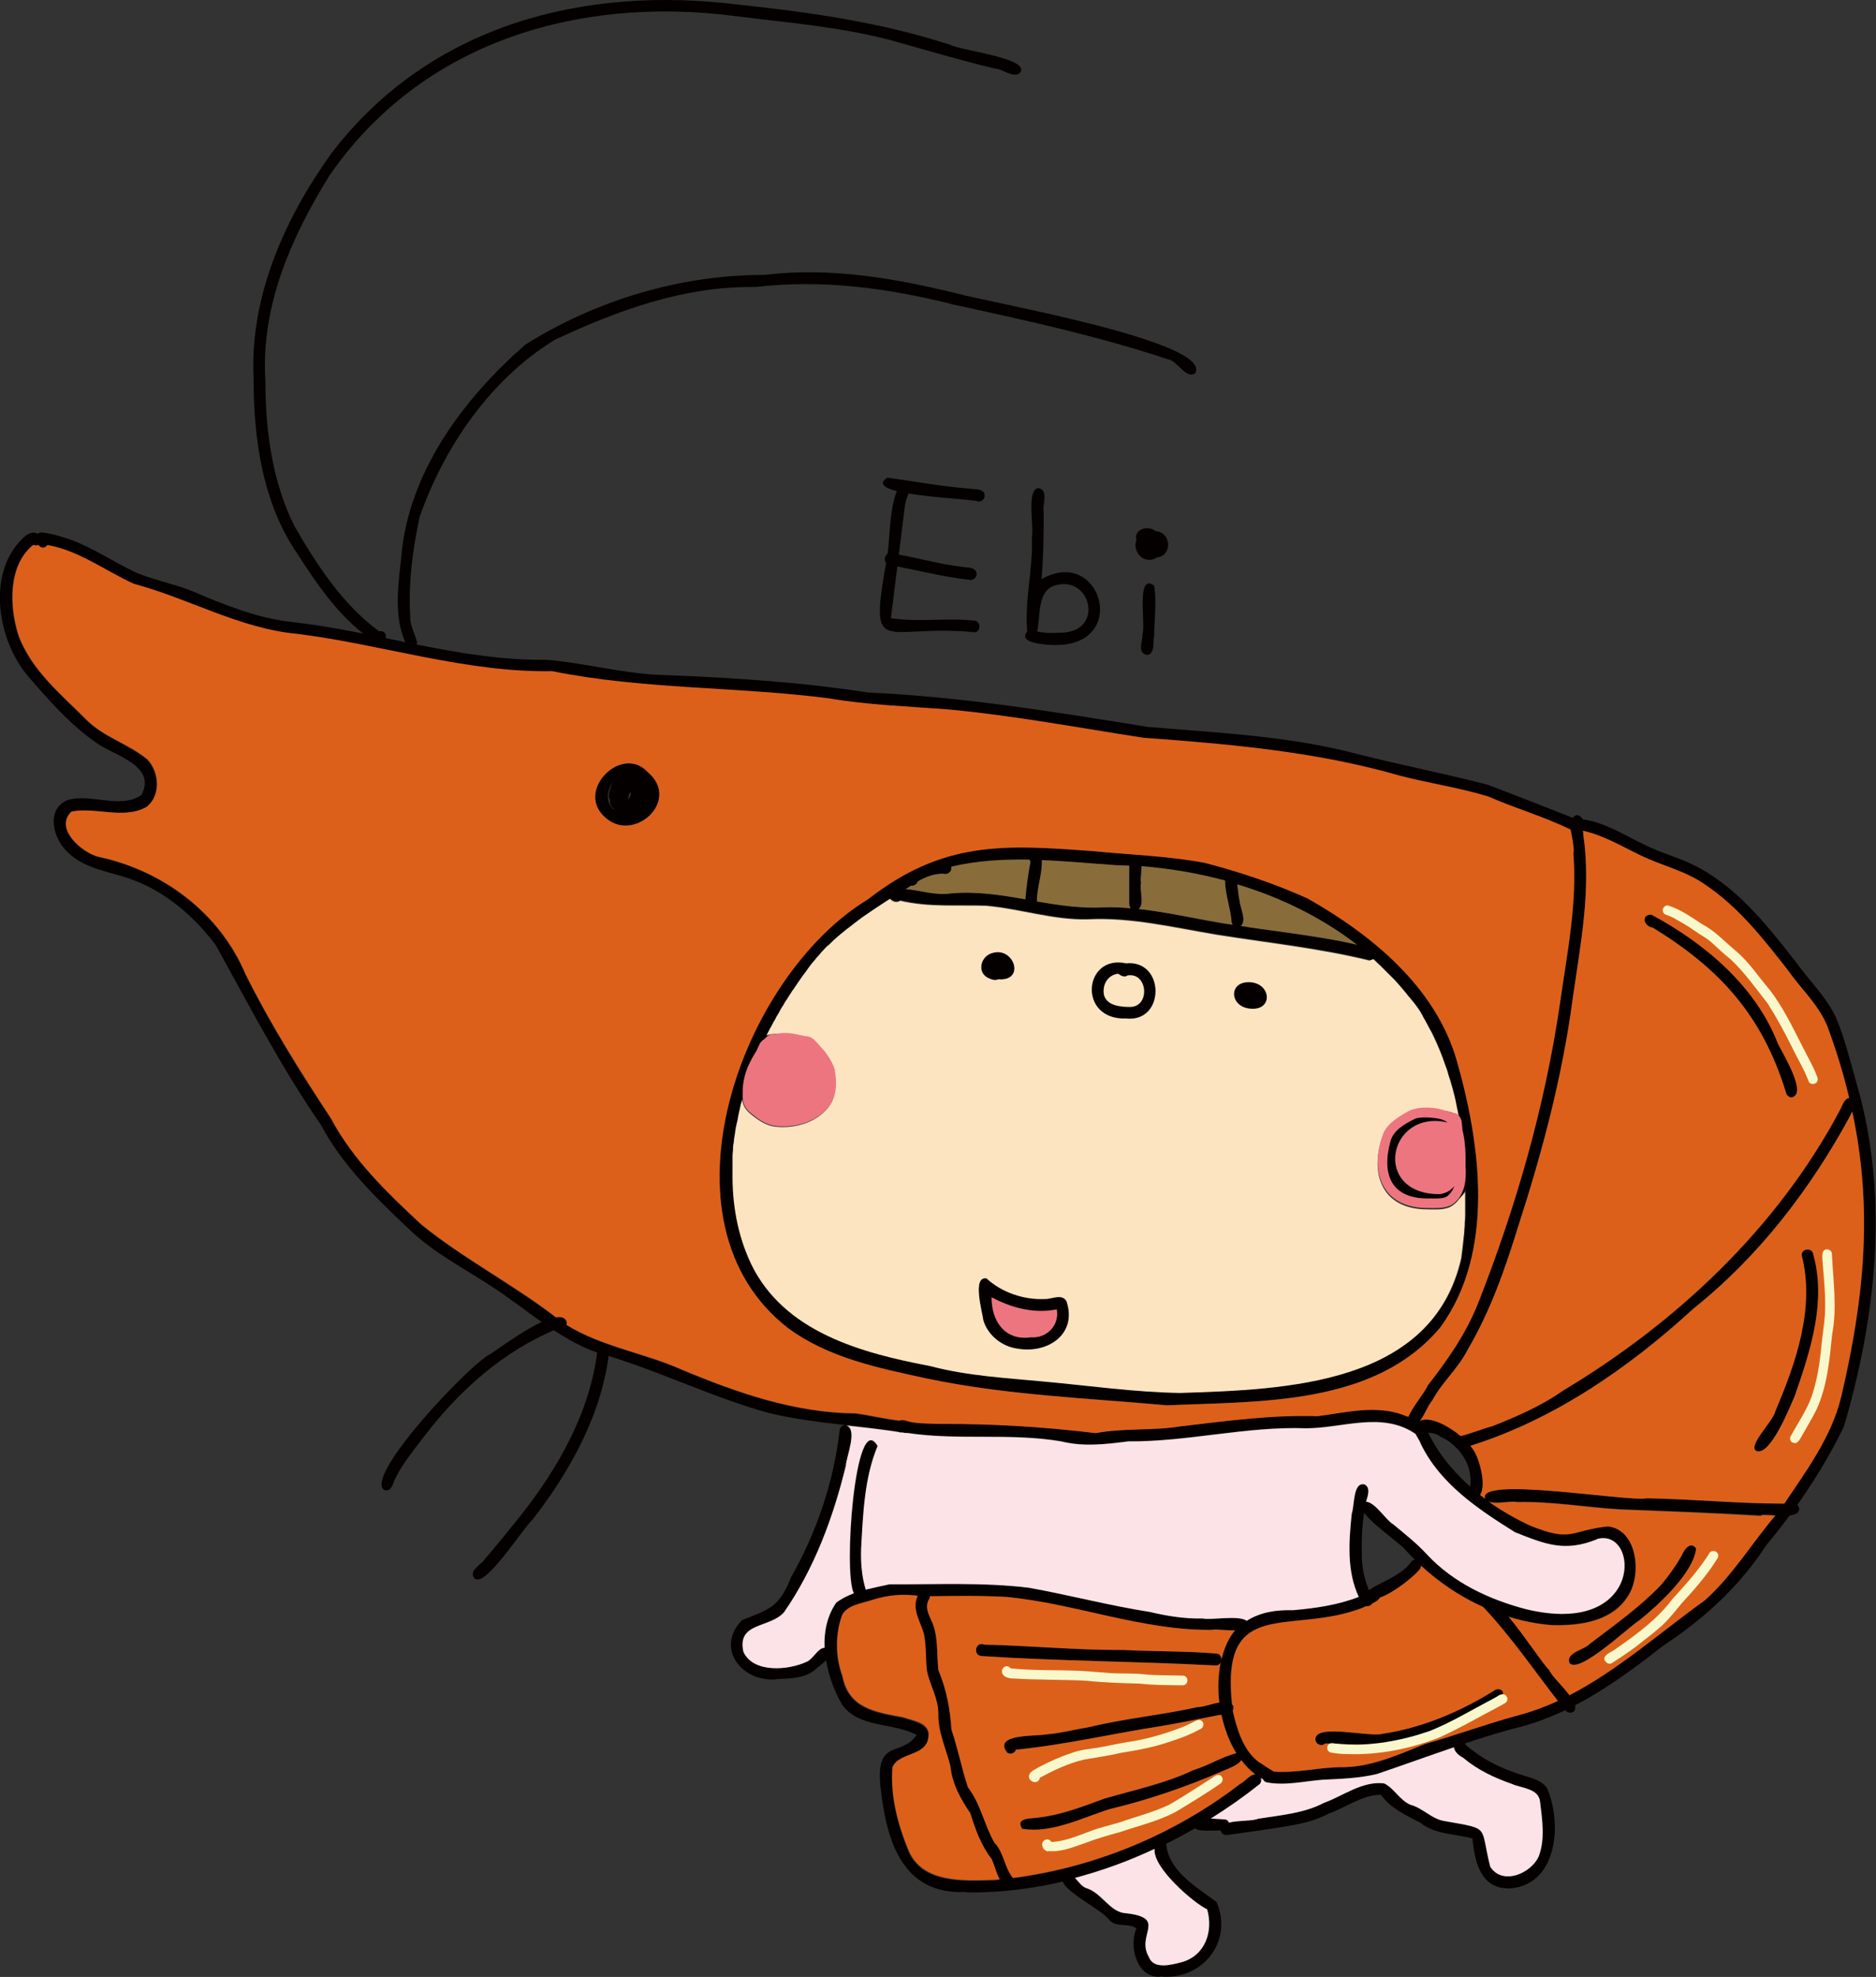 <?xml version="1.0" encoding="UTF-8"?><svg id="_レイヤー_2" xmlns="http://www.w3.org/2000/svg" viewBox="0 0 77.47 81.62"><rect x="0" y="0" width="77.47" height="81.62" fill="#333333" stroke="none"/><defs><style>.cls-1{fill:#ed7580;}.cls-2{fill:#f9f8cc;}.cls-3{fill:#040000;}.cls-4{fill:#fbe3e7;}.cls-5{fill:#dd601a;}.cls-6{fill:#886c3a;}.cls-7{fill:#fce4c0;}</style></defs><g id="_レイヤー_12"><g><path class="cls-3" d="M60.5,48.74c.02-.17,.03-.34,.02-.5,0-.54,0-1.08-.13-1.6-.02-.16,0-.34-.08-.49-.02-.04-.04-.07-.07-.1h0c-.01-.07-.03-.14-.04-.22,0-.03-.01-.05-.02-.08,0-.02,0-.04-.01-.06,0-.03-.01-.06-.02-.09,0-.04-.02-.08-.02-.11-.03-.14-.06-.28-.1-.42,0-.03-.01-.06-.02-.08-.01-.06-.03-.12-.05-.17-.01-.05-.03-.09-.04-.14,0,0,0,0,0,0-.01-.05-.03-.09-.04-.14,0-.03-.02-.06-.03-.09,0-.03-.02-.06-.03-.09-.01-.04-.02-.07-.03-.11-.01-.04-.03-.09-.04-.13,0-.03-.02-.05-.03-.08,0-.02-.01-.03-.02-.05-.01-.04-.03-.08-.04-.11-.01-.03-.02-.06-.03-.09,0-.02-.01-.03-.02-.05-.01-.03-.02-.06-.03-.09-.01-.03-.02-.06-.04-.1-.02-.04-.03-.08-.05-.13-.02-.06-.05-.12-.07-.17-.01-.03-.02-.06-.04-.09-.02-.05-.05-.11-.07-.16-.02-.04-.04-.09-.06-.13-.03-.06-.05-.11-.08-.17-.01-.03-.03-.05-.04-.08-.01-.03-.03-.06-.05-.09-.01-.03-.03-.06-.05-.09-.06-.11-.11-.22-.17-.32-.01-.02-.02-.05-.04-.07-.01-.02-.03-.05-.04-.07,0-.01-.01-.03-.02-.04-.02-.04-.04-.07-.06-.11-.03-.04-.05-.09-.08-.13-.03-.04-.06-.08-.09-.13-.05-.07-.1-.13-.15-.2-.03-.04-.06-.08-.09-.11-.03-.05-.07-.09-.11-.13,0,0-.01-.01-.02-.02-.03-.04-.07-.08-.1-.13,0,0,0,0,0,0-.04-.04-.07-.09-.11-.13-.04-.04-.07-.09-.11-.13-.05-.06-.1-.11-.15-.17-.03-.03-.06-.07-.09-.1,0,0,0,0,0,0-.04-.04-.08-.08-.12-.12-.04-.04-.09-.09-.13-.13-.02-.02-.04-.04-.06-.06-.02-.02-.04-.04-.06-.06-.04-.04-.08-.08-.12-.12-.04-.04-.08-.08-.12-.12l-.06-.05s-.03-.03-.04-.04c-.02-.02-.04-.04-.06-.06,0,0,0,0,0,0-.04-.03-.07-.06-.11-.1,0,0,0,0,0,0-2.87-2.54-6.79-3.75-10.62-3.86-2.27-.16-4.59-.45-6.83,.07,.05,.18-.14,.35-.31,.29-.76-.03-1.39,.56-2.02,.91-.06,.04-.12,.07-.17,.11-.08,.05-.17,.11-.25,.16-.04,.03-.08,.05-.12,.08-.21,.14-.41,.27-.61,.41-.08,.06-.16,.11-.24,.17-.04,.03-.08,.06-.12,.09-.04,.03-.08,.06-.12,.09-.03,.03-.07,.05-.1,.08-.04,.03-.09,.07-.13,.1-.04,.03-.08,.06-.12,.09-.04,.03-.08,.06-.11,.09-.04,.03-.07,.06-.11,.09,0,0,0,0,0,0-.03,.02-.06,.05-.08,.07-.02,.01-.03,.03-.05,.04-.03,.02-.05,.05-.08,.07,0,0-.01,.01-.02,.02-.03,.02-.05,.05-.08,.07-.01,.01-.03,.02-.04,.04-.03,.02-.05,.05-.07,.07,0,0-.02,.02-.03,.03-.03,.02-.05,.05-.08,.07-.01,.01-.02,.02-.04,.03-.03,.03-.05,.05-.08,.08,0,0,0,0-.01,.01-.03,.03-.06,.06-.08,.09-.01,.01-.02,.02-.03,.03-.02,.03-.05,.05-.07,.08-.01,.01-.02,.03-.03,.04-.02,.02-.05,.05-.07,.08,0,.01-.02,.02-.03,.03-.02,.03-.05,.05-.07,.08,0,0-.02,.02-.02,.03-.03,.03-.05,.06-.08,.09-.03,.04-.06,.07-.09,.11-.01,.01-.02,.03-.03,.04-.02,.03-.04,.05-.06,.08-.06,.08-.12,.16-.17,.24-.03,.04-.07,.09-.1,.13-.1,.14-.2,.28-.29,.42-.02,.04-.05,.07-.07,.11-.03,.04-.05,.08-.08,.11-.05,.08-.11,.17-.16,.25-.02,.03-.03,.05-.05,.08-.03,.04-.05,.08-.08,.12-.03,.05-.06,.09-.08,.14-.01,.02-.02,.04-.04,.06-.02,.04-.05,.08-.07,.12,0,0,0,.01-.01,.02-.03,.05-.06,.1-.09,.16-.03,.05-.05,.09-.08,.14-.01,.03-.03,.05-.04,.08-.02,.04-.04,.08-.07,.12,0,0,0,0,0,0-.03,.06-.06,.11-.09,.17-.02,.04-.05,.09-.07,.13,0,0,0,0,0,0-.02,.03-.03,.06-.05,.09-.02,.04-.04,.08-.06,.12-.05,.1-.09,.19-.14,.29-.25,.25-.44,.58-.59,.89-.16,.33-.24,.69-.26,1.05v.08c-.01,.1-.02,.2,0,.3-.01,.04-.02,.08-.03,.12-.01,.05-.02,.09-.04,.14-.01,.05-.02,.09-.03,.14h0c-.01,.05-.02,.09-.03,.14-.01,.05-.02,.1-.03,.14,0,.02,0,.04-.01,.06h0s0,.04-.01,.06c-.01,.05-.02,.1-.03,.15,0,.04-.02,.09-.03,.13,0,.05-.02,.1-.03,.15,0,.04-.02,.09-.02,.13-.01,.08-.03,.17-.04,.25,0,.03,0,.07-.01,.1,0,.03,0,.06-.01,.08-.01,.08-.02,.16-.03,.23,0,0,0,0,0,0,0,.03,0,.06,0,.09,0,.08-.02,.17-.02,.25,0,.04,0,.08,0,.12s0,.08,0,.12c0,0,0,.02,0,.03,0,.04,0,.08,0,.13h0s0,.09,0,.13c0,0,0,.01,0,.02,0,.04,0,.07,0,.11-.02,1.31,.21,2.59,.76,3.78,1.36,2.84,4.56,3.69,7.4,4.23,1.54,.41,3.12,.48,4.7,.64,1.87,.17,3.74,.44,5.62,.47,4.38-.14,10.43-.33,11.61-5.57,.04-.32,.08-.64,.11-.96,0-.04,0-.08,.01-.11,0,0,0,0,0,0,0-.1,.02-.2,.02-.3,0-.13,.02-.25,.02-.38,0-.04,0-.07,0-.11,0-.03,0-.06,0-.09,0-.05,0-.1,0-.15,0-.06,0-.11,0-.17,0,0,0,0,0,0,0-.06,0-.12,0-.18,0-.06,0-.12,0-.18,0-.06,0-.12,0-.18,0-.13,0-.27,0-.4Zm-.35-4.98c1,3.49,1.6,7.94-.67,11.04-2.71,3.23-7.43,3.05-11.29,3.22-3.31-.3-6.68-.43-9.93-1.11-1.98-.43-4.05-.85-5.72-2.08-5.63-4.36-1.96-14.51,3.3-17.7,3.1-2.41,5.58-2.27,9.3-1.99,1.53,.15,3.08,.2,4.6,.48,1.45,.37,2.9,.85,4.27,1.48,2.64,1.5,5.26,3.64,6.14,6.66Z"/><path class="cls-3" d="M37.37,59.15c-1.88-.31-3.79-.37-5.65-.82-2.41-.67-4.66-1.81-7.07-2.49-1.56-.56-2.81-1.7-4.17-2.61-1.22-.82-2.56-1.48-3.62-2.51-1.36-1.29-2.72-2.61-3.61-4.28-1.63-2.36-2.96-4.92-4.34-7.42-.88-1.17-2.07-2.21-3.47-2.71-.89-.33-1.92-.42-2.63-1.11-.59-.53-.94-1.72-.07-2.15,.96-.34,2.22,.39,3.1-.23,.64-1.21-1.09-1.61-1.83-2.13-1.12-.77-2.03-1.82-2.91-2.84-1.25-1.53-1.67-4.36-.03-5.74,.62-.46,.95,.57,.28,.4-1.04,.84-.98,2.56-.6,3.73,.53,1.45,1.79,2.46,2.84,3.52,.72,.7,1.73,.98,2.49,1.61,.48,.52,.55,1.49-.04,1.95-.94,.54-2.13-.01-3.11,.2-.71,.69,.43,1.68,1.11,1.86,2.66,.56,5.01,2.31,6.08,4.84,1.03,2.07,2.26,4.03,3.53,5.96,.92,1.71,2.33,3.07,3.73,4.38,1.81,1.47,3.92,2.54,5.76,3.99,1.52,1.05,3.37,1.28,5.03,2.02,2.3,.96,4.66,1.77,7.17,1.8,.7,.1,1.39,.28,2.11,.33,.3,.03,.26,.53-.07,.48Z"/><path class="cls-3" d="M43.83,59.5c-2.18-.37-4.39,0-6.55-.38-.24,.08-.43-.28-.21-.43,.15-.12,.33-.04,.5,0,.44,.08,.82,.07,1.25,.09,2.16-.01,4.3,.12,6.44,.38,1.16-.22,2.34-.09,3.5-.28,1.88-.22,3.76-.48,5.66-.42,1.16-.14,2.37-.47,3.51-.06,.29,.13,.98,.25,.83,.68-.06,.11-.22,.16-.33,.09-1.37-.92-2.99-.22-4.48-.21-2.47-.09-4.88,.56-7.35,.54-.93,.12-1.84,.23-2.77,0Z"/><path class="cls-3" d="M64.98,34.34c-1.14-.58-2.37-.93-3.55-1.44-1.19-.36-2.42-.54-3.62-.85-3.46-1-7.03-1.31-10.6-1.57-2.67-.41-5.37-.92-8.06-1.17-1.65-.13-3.31-.18-4.95-.46-3.82-.48-7.65-.36-11.42-1.12-3.58,.06-7-1.1-10.52-1.54-2.38-.22-4.48-1.45-6.76-2.07-1.18-.54-2.26-1.37-3.56-1.6-.32,.38-.7-.42-.27-.54,.44,.03,.88,.18,1.3,.32,.89,.34,1.69,.87,2.54,1.29,.77,.35,1.61,.49,2.39,.8,1.34,.57,2.7,1.13,4.15,1.29,3.52,.39,6.94,1.61,10.51,1.56,1.63,.13,3.22,.59,4.87,.63,2.82,.11,5.63,.29,8.42,.72,3.89,.18,7.71,.8,11.54,1.42,2.93,.25,5.85,.37,8.7,1.13,1.78,.45,3.58,.8,5.35,1.26,1.16,.44,2.32,.9,3.47,1.35,.2,.1,.51,.23,.37,.5-.07,.11-.22,.16-.33,.09Z"/><path class="cls-3" d="M52.33,73.6c-.3-.05-.25-.52,.07-.48,1.04,.14,2.08-.18,3.13-.16,1.18-.03,2.25-.52,3.32-.96,1.27-.36,2.46-.8,3.73-1.15,3.03-.77,5.35-3,7.83-4.78,1.2-1.07,2.01-2.49,3.07-3.68,.98-1.48,2.13-2.96,2.56-4.72,1.29-5.5,1.4-9.96-.59-15.32-.37-.88-1.09-1.53-1.63-2.3-.99-1.28-2.02-2.59-3.38-3.5-.82-.58-1.83-.8-2.72-1.24-.83-.4-1.63-.89-2.55-1.04-.52-.14-.16-.97,.2-.44,.91,.12,1.72,.66,2.53,1.04,.63,.32,1.32,.5,1.95,.8,1.79,.85,3.06,2.45,4.26,3.98,.57,.81,1.32,1.5,1.73,2.41,.37,.9,.59,1.85,.86,2.78,1.31,4.59,.78,9.51-.55,14.04-.85,1.77-1.97,3.42-3.22,4.93-1.11,1.7-2.58,3.04-4.27,4.15-1.87,1.47-3.85,2.88-6.21,3.42-1.9,.52-3.74,1.23-5.6,1.86-.74,.19-1.51,.21-2.27,.24-.76,.06-1.52,.25-2.27,.11Z"/><path class="cls-3" d="M52.29,73.52c-2.02-.85-2.64-4.89-1.14-6.37,.63-.55,1.42-.71,2.23-.68,1.01-.09,2.04-.23,2.97-.65,.2-.16,.63-.38,.68,.03-.06,.3-.5,.4-.75,.52-3.02,1.2-6-.59-5.38,4.27,.17,.75,.42,1.6,1.05,2.09,.19,.12,.38,.26,.58,.37,.27,.15,.03,.58-.25,.42Z"/><path class="cls-3" d="M39.9,78.11c-2.67,.14-3.3-2.15-3.54-4.34-.21-2.04,.88-1.21,1.49-2.14-.96-.53-2.4-.27-3.08-1.26-.7-1.22-1.07-2.98-.23-4.2,.62-.48,1.45-.59,2.2-.76,1.91,.02,3.84-.09,5.75,.14,1.67,.3,3.33,.73,5,1,.71,.16,1.44,.28,2.18,.27,.4,.09,1.87-.23,1.89,.24-.05,.47-1.17,.16-1.53,.24-2.88,.02-5.63-1.1-8.47-1.36-1.19-.07-2.38-.04-3.57-.02-.69-.1-1.32-.05-1.98,.16-.43,.14-1.02,.19-1.25,.62-.28,.79-.28,1.72,.01,2.51,.26,1.36,1.37,1.5,2.53,1.72,.35,.14,.97,.2,1.03,.65,.05,1.01-1.2,.74-1.49,1.4-.09,1.18,.23,2.38,.67,3.46,.58,1.35,2.29,1.23,3.51,1.2,3.67-.32,7.26-1.73,10.17-3.97,.26-.12,.54-.59,.83-.31,.08,.1,.06,.27-.04,.34-3.41,2.67-7.7,4.49-12.09,4.43Z"/><path class="cls-3" d="M41.46,77.85c-.31-.3-.36-.73-.53-1.1-.44-.57-.67-1.21-.88-1.89-.4-.59-.75-1.22-.82-1.94-.18-.73-.53-1.41-.5-2.18,0-.63-.34-1.16-.47-1.76-.06-.49-.01-1-.12-1.49-.13-.54-.53-1.05-.25-1.62,.11-.42,.72-.13,.44,.21-.15,.34,.06,.64,.19,.95,.23,.61,.16,1.27,.23,1.91,.33,.8,.48,1.61,.54,2.46,.27,.78,.42,1.6,.68,2.38,.53,.69,.67,1.54,1.09,2.28,.39,.41,.41,1.01,.75,1.44,.22,.22-.12,.57-.34,.34Z"/><path class="cls-3" d="M35.32,65.83c-.53-.39-.03-7.78,.93-6.14-.55,1.31-.6,2.81-.68,4.22-.02,.58,.02,1.17,.2,1.73,.12,.29-.33,.48-.45,.19Z"/><path class="cls-3" d="M56.26,66.2c-.66-1.12-.56-2.47-.43-3.72,.13-.32,.04-1.33,.55-1.2,.34,.21,0,.69-.02,1.01-.13,.7-.14,1.41-.12,2.11,.03,.54,.18,1.08,.44,1.55,.16,.27-.26,.52-.42,.25Z"/><path class="cls-3" d="M64.09,67.09c-2.35-.19-4.51-1.39-6.08-3.13-.29-.34-2.14-1.56-1.77-1.92,.4-.27,.95,.68,1.29,.89,.48,.4,.97,.79,1.4,1.25,1.09,1.17,2.57,1.86,4.1,2.26,4.88,1.17,4.67-3.39,2.92-2.9-1.33,.55-2.13,.21-3.39-.29-1.49-.93-3.07-1.99-3.87-3.61-.08-.23-.25-.42-.32-.64,0-.29,.4-.35,.5-.08,.81,1.85,2.52,3.22,4.31,4.05,1.76,.7,1.59,.22,3.21,.03,1.23,.15,1.41,1.98,.85,2.85-.65,1.08-2,1.27-3.16,1.23Z"/><path class="cls-3" d="M56.46,65.9c-.23-.38,1.34-.67,1.82-1.43,.22-.22,.57,.12,.34,.34-.26,.33-1.85,1.6-2.16,1.08Z"/><path class="cls-3" d="M60.81,61.86c-.13-.05-.17-.19-.13-.32,.23-.92-.36-1.85-1.2-2.23-.42-.32-1.05,0-1.06-.41,.38-.84,2.06,.36,2.38,.88,.32,.35,.79,2.13,.01,2.07Z"/><path class="cls-3" d="M62.27,77.96c-1.15,0-1.37-1.14-1.47-2.06-.72-.19-1.55-.16-2.15-.65-.59-.31-1.22-.58-1.62-1.15-.79,0-1.45,.53-2.17,.78-.73,.39-1.55,.49-2.36,.62-.61,.09-1.22,.18-1.83,.26-.13,.02-.26-.08-.27-.21-.03-.47,1.2-.31,1.55-.46,.92-.15,1.89-.21,2.73-.66,.81-.29,1.58-.91,2.48-.8,.41,.2,.64,.69,1.08,.88,.54,.14,.9,.61,1.45,.68,1.89,.34,1.41,.16,1.85,1.88,.51,.78,1.67,.29,2-.42,.27-.7,.15-1.51,.06-2.24-.05-.58-.75-.57-1.17-.76-.72-.25-1.42-.58-2.01-1.08-.8-.42-.15-1.11,.1-.54,.63,.56,1.37,.94,2.17,1.2,.41,.15,.91,.21,1.19,.58,.65,1.48,.44,4.09-1.62,4.16Z"/><path class="cls-3" d="M50.47,75.58c-.34-.05-1.53,.18-1.12-.46,.39-.1,.86-.02,1.27,0,.27,.1,.14,.54-.15,.46Z"/><path class="cls-3" d="M47.9,81.61c-.95,.06-1.3-1.26-.97-1.99-.33-.25-.78-.03-1.1-.32-.3-.51-2.46-1.41-1.87-1.94,.34-.14,.57,.47,.89,.59,.66,.19,.98,1.01,1.65,1.04,1.73,.2,.4,.89,.94,1.8,.2,.54,.93,.32,1.36,.22,.97-.27,1.31-1.27,1.05-2.18-.62-.28-2.93-2.28-1.92-2.85,.13,0,.24,.11,.24,.24,.15,1.08,1.28,1.71,2.07,2.31,.7,1.63-.6,3.25-2.33,3.07Z"/><path class="cls-3" d="M32.09,69.33c-1.46,.15-2.57-1.29-1.45-2.44,1.15-.46,1.54-.53,2.03-1.78,1.05-1.84,1.76-3.93,2-6.04,0-.13,.11-.24,.24-.24,.55,.11,.04,1.28,.02,1.67-.52,2.13-1.3,4.24-2.55,6.05-.58,.68-1.97,.41-1.68,1.64,.41,.89,1.86,.76,2.61,.41,.31-.13,.52-.74,.89-.55,.32,.34-.33,.66-.53,.88-.44,.37-1.05,.37-1.59,.39Z"/><path class="cls-3" d="M24.91,33.67c-1.09-1.09,.78-2.92,1.82-1.81,1.46,1.2-.64,3.06-1.82,1.81Zm1-.08c1.08-.08,1.06-1.38,.09-1.58-1.09,0-1.27,1.6-.09,1.58Z"/><path class="cls-3" d="M25.56,33.7c-.11-.08-.2-.19-.22-.32-.02,0-.03-.02-.04-.03-.1-.09-.12-.22-.11-.34-.26-.25,.55-1.71,.83-1.02,1.58-.16,.74,2.31-.45,1.72Zm.37-.7c.09-.05,.12-.19,.13-.29,0,0-.02,.01-.03,.02-.02,.02-.04,.03-.06,.05,0,.08-.02,.15-.04,.22Z"/><path class="cls-3" d="M16.75,26.55c-.55-1.22-.26-2.65-.14-3.94,.42-3.33,2.61-6.22,5.08-8.38,2.93-1.84,6.43-2.89,9.89-2.88,2.68-.33,5.33,.13,7.92,.76,1.23,.36,10.59,1.98,9.86,3.3-.39,.26-.73-.52-1.14-.58-2.87-.95-5.82-1.6-8.78-2.24-2.71-.69-5.46-1.07-8.25-.74-2.91-.05-5.68,.96-8.28,2.18-2.65,1.62-4.57,4.42-5.58,7.31-.29,1.32-.47,2.74-.39,4.08-.02,.4,.2,.73,.28,1.1,.01,.29-.46,.33-.48,.03,0,0,0,0,0,0Z"/><path class="cls-3" d="M15.55,26.55c-1.39-.87-2.39-2.31-3.26-3.67-1.46-2.12-1.82-4.78-1.82-7.31-.15-3.34,1.29-6.55,3.2-9.22C17.74,1.01,24.14-.62,30.57,.2c2.92,.31,5.83,.73,8.64,1.64,.51,.26,3.18,.54,2.95,1.11-.23,.36-.74-.11-1.08-.12-1.47-.35-2.92-.79-4.37-1.19-2.09-.54-4.24-.71-6.38-.98C23.87-.17,17.4,1.73,13.59,7.27c-1.58,2.56-2.83,5.4-2.63,8.46,0,2.05,.28,4.16,1.21,6.01,.92,1.59,1.98,3.22,3.48,4.32,.47-.07,.31,.68-.1,.5Z"/><path class="cls-3" d="M15.86,61.51c-.83-.59,3.62-5.28,4.41-5.62,.46-.3,2.8-2.07,3.11-1.34,.07,.21-.15,.44-.36,.31-2.22,.9-4.07,2.56-5.51,4.45-.41,.54-.85,1.07-1.16,1.68-.12,.2-.16,.64-.49,.52Z"/><path class="cls-3" d="M19.59,65.16c-.26-.31,.3-.57,.43-.79,.51-.59,1-1.2,1.49-1.81,1.56-1.98,2.85-4.26,3.16-6.79,0-.31,.49-.32,.49,0-.29,2.58-1.59,4.93-3.16,6.96-.41,.37-1.96,2.84-2.4,2.44Z"/><path class="cls-3" d="M50.17,68.76c-3.22-.17-6.45-.17-9.66-.39-.35-.06-.21-.62,.13-.47,1.92,.05,3.83,.24,5.76,.22,1.28,.07,2.56,.04,3.84,.15,.31,.04,.25,.53-.07,.48Z"/><path class="cls-3" d="M41.61,72.37c-.63-.79,1.15-.69,1.57-.76,.62-.05,1.22-.21,1.83-.31,1.46-.35,2.97-.49,4.44-.82,.39,0,1.26-.45,1.48-.04,.07,.4-.48,.32-.73,.39-.75,.14-1.47,.3-2.21,.42-2.02,.31-4,.78-6.03,.98-.04,.14-.22,.21-.35,.13Z"/><path class="cls-3" d="M42.21,75.51c-.31-.49,.44-.41,.72-.47,.93-.11,1.81-.46,2.69-.78,1.24-.36,2.51-.62,3.68-1.18,.61-.18,1.19-.56,1.79-.7,.57,.35-.35,.64-.63,.77-1.51,.65-3.05,1.18-4.64,1.56-1.14,.36-2.41,1.02-3.61,.81Z"/><path class="cls-3" d="M56.45,72.06c-.58-.02-1.15-.08-1.73-.08-.14,.14-.41,.02-.4-.17,0-.67,2.24-.08,2.78-.23,1.62-.24,3.23-.92,4.61-1.79,.11-.08,.26-.06,.34,.04,.26,.68-2.17,1.33-2.68,1.63-.92,.38-1.91,.67-2.92,.6Z"/><path class="cls-3" d="M64.65,70.62c-1.15-1.42-2.16-2.97-3.42-4.3-.2-.05-.29-.32-.11-.45,.6-.33,2.37,2.58,2.86,3.08,.18,.42,1.37,1.33,1.01,1.71-.1,.08-.26,.06-.34-.04Z"/><path class="cls-3" d="M72.73,62.56c-1.97-.12-3.91-.18-5.88-.26-1.39-.08-2.77-.33-4.17-.3-.4-.07-1.01,.14-1.32-.08-.61-1.04,5.91,.1,6.63-.07,2.03,.04,4.05,.26,6.07,.22,.13,0,.24,.11,.24,.24-.06,.47-1.2,.17-1.57,.25Z"/><path class="cls-3" d="M60.43,59.84c-.31,.02-.64-.34-.24-.52,.49-.1,.96-.32,1.44-.44,1.01-.4,2.01-.83,2.9-1.45,4.7-2.81,8.86-6.71,11.44-11.57,.12-.21,.21-.64,.54-.49,.27,.18-.02,.48-.1,.69-1.64,3.02-3.78,5.81-6.47,7.96-2.67,2.45-5.77,4.61-9.26,5.69-.04,.1-.15,.16-.26,.14Z"/><path class="cls-3" d="M58.19,58.83c-.35-.21,.65-1.29,.76-1.62,.83-1.06,1.59-2.15,2.09-3.41,1.57-3.98,2.76-8.14,3.38-12.38,.3-2.06,.72-4.12,.55-6.22,0-.43-.13-.86-.19-1.28,.32-.52,.6,.19,.6,.52,.34,2.27-.11,4.52-.43,6.76-.43,3.25-1.27,6.4-2.28,9.51-.53,1.72-1.14,3.45-2.06,5.01-.39,.77-1.06,1.34-1.47,2.11-.26,.29-.49,1.22-.95,1Z"/><path class="cls-3" d="M73.75,45.09c-.98-3.17-2.71-5.09-5.5-6.8-.36-.05-.5-.53-.06-.54,2.19,1.18,4.31,2.95,5.23,5.33,.19,.38,1.21,2.04,.6,2.21-.13,.02-.25-.08-.27-.21Z"/><path class="cls-3" d="M72.52,59.9c-.36-.22,.71-1.23,.79-1.63,.85-2,1.65-4.27,1.09-6.45,0-.29,.45-.32,.48-.03,.54,1.96-.12,3.98-.76,5.83-.2,.47-1.02,2.54-1.6,2.28Z"/><path class="cls-3" d="M64.81,68.65c-.15-.44,.6-.53,.84-.79,1.01-.77,2.06-1.51,2.94-2.43,.33-.38,.63-.8,.87-1.24,.09-.24,.36-.58,.58-.27,0,0,0,0,0,0-.1,1.01-1.54,2.33-2.34,2.96-.47,.3-2.51,2.26-2.89,1.76Z"/><path class="cls-3" d="M40.39,20.7c-.37-.13-4.88-.24-3.75-.98,1.11,.15,2.22,.36,3.34,.45,.24,.05,.7-.04,.68,.33-.02,.13-.14,.22-.27,.21Z"/><path class="cls-3" d="M40.21,26.1c-3.78-.36-4.35,1.2-3.58-3.08,.15-.97,.07-2.03,.48-2.93,.14-.18,.46-.1,.46,.14-.07,.21-.17,.41-.2,.64-.19,1.55-.39,3.1-.58,4.65,1.13,.18,2.28-.02,3.42,.1,.31,0,.32,.49,0,.49Z"/><path class="cls-3" d="M40.05,23.94c-1.11-.12-2.2-.41-3.3-.61-.28-.03-.29-.45,0-.49,.99,.14,1.96,.44,2.95,.56,.23,.04,.65-.01,.63,.33-.02,.13-.15,.23-.27,.21Z"/><path class="cls-3" d="M43.1,26.6c-.28-.03-1.02-.12-.68-.54-.12-1.27,.25-2.59,.19-3.88,.1-.44-.24-1.97,.27-2.03,.44,.07,.15,.71,.22,1.02,0,.92-.01,1.83-.09,2.74,2.56-1.46,3.79,3.15,.08,2.69Zm.57-.48c1.9,.09,1.47-2.2,.09-1.99-.98,.11-.77,1.27-.93,1.94,.28,.07,.56,.07,.84,.06Z"/><path class="cls-3" d="M47.33,27.03c-.39-.1-.12-.6-.15-.87,.14-.36-.28-2.54,.48-1.98,.11,.64,.01,1.41,0,2.06-.06,.26,.06,.81-.33,.8Z"/><path class="cls-3" d="M47.33,23.1c-.33-.08-.53-.49-.4-.8-.13-.46,.49-.63,.79-.37,.66,.03,.71,1.03,.04,1.09-.12,.09-.28,.11-.42,.08Z"/><path class="cls-3" d="M37.43,36.37c-.14-.31,.36-.49,.46-.17,.17,.34-.39,.54-.46,.17Z"/><path class="cls-3" d="M56.57,39.63c-2.08-.51-4.22-.73-6.34-1.07-1.75-.29-3.49-.72-5.28-.63-1.44,.04-2.81-.44-4.22-.56-1.19-.04-2.37,.07-3.54-.21-.27,.21-.7-.25-.36-.46,.79-.12,1.61,.3,2.42,.18,2.16-.2,4.23,.71,6.39,.57,1.95-.02,3.84,.58,5.77,.8,.4,.12,7.06,.8,5.16,1.39Z"/><path class="cls-3" d="M42.34,37.23c.04-.56,.12-1.11,.22-1.66-.21-.28,.28-.57,.45-.27,.12,.62-.2,1.29-.18,1.94,0,.31-.49,.31-.49,0Z"/><path class="cls-3" d="M46.64,37.35c-.01-.57,0-1.14,0-1.71,0-.13,.11-.24,.24-.24,.44,.08,.17,.73,.24,1.05-.08,.34,.22,1.04-.24,1.14-.13,0-.24-.11-.24-.24Z"/><path class="cls-3" d="M50.86,38.08c-.05-.61-.3-1.22-.27-1.82,.56-.58,.51,.62,.6,.92,.01,.33,.37,.95-.06,1.1-.13,.02-.26-.08-.27-.21Z"/><path class="cls-3" d="M40.86,40.4c-.55-.22-.38-.94,.14-1.06,.89-.24,1.35,1.2,.22,1.09-.11,.06-.25,.02-.36-.03Z"/><path class="cls-3" d="M51.6,41.65c-.82-.09-.88-1.12,.01-1.09,.9,.04,.98,1.2-.01,1.09Z"/><path class="cls-3" d="M46.5,42.06c-2.01,.07-1.76-2.65,0-2.28,1.62-.17,1.63,2.45,0,2.28Zm.18-.48c.82-.02,.71-1.42-.1-1.3-.12,.11-.29,.03-.4-.06-.45,.04-.67,.46-.59,.88,.13,.44,.7,.49,1.09,.49Z"/><path class="cls-3" d="M42.02,55.69c-.64-.08-1.22-.55-1.41-1.16-.04-.34-.48-1.85,.13-1.74,.63,.58,1.54,.89,2.41,.85,.29,.01,.7-.23,.89,.09,.45,1.36-.77,2.19-2.02,1.96Zm.55-.48c.65,.05,1.18-.5,1.06-1.15-.92,.19-1.88-.06-2.69-.5,0,.99,.56,1.81,1.63,1.65Z"/><path class="cls-3" d="M32.64,42.67c.22,0,.43,.05,.63,.13-.26-.04-.52-.13-.79-.13-.39-.03-.7,.13-.95,.38-.25,.25-.44,.58-.59,.89-.16,.33-.24,.69-.26,1.05v.08c-.28-.89,.07-1.97,.99-2.31,.02,0,.04-.01,.06-.02,.01,0,.02,0,.03-.01,.02,0,.04-.01,.07-.02,.01,0,.02,0,.03,0,.02,0,.03,0,.05-.01,.02,0,.03,0,.05,0,.01,0,.03,0,.04,0,.02,0,.04,0,.07,0,.01,0,.02,0,.04,0,.01,0,.03,0,.04,0,0,0,0,0,.01,0,.01,0,.03,0,.04,0,.02,0,.03,0,.05,0s.03,0,.05,0c.03,0,.05,0,.08,0,.03,0,.05,0,.08,0,.06,0,.11,.01,.17,.02Z"/><path class="cls-3" d="M33.79,43.83c.05,.12,.08,.24,.1,.36-.12-.48-.46-.89-1-.99-.2-.03-.42-.07-.62-.06,.02-.01,.04-.03,.07-.04,.57-.1,1.2,.21,1.46,.73Z"/><path class="cls-3" d="M34.15,43.58c-.09-.12-.18-.23-.28-.34-.04-.04-.07-.09-.11-.13,.15,.13,.29,.29,.39,.47Z"/><path class="cls-3" d="M59.79,46.34h0c-2.49-.58-3.17,2.97-.34,2.96,.27-.04,.47-.16,.6-.34-.06,.18-.16,.34-.34,.46-.21,.08-.4,.06-.64,.06-1.59,.05-2.05-.94-1.66-2.37,.14-.47,.62-.72,1.03-.93,.19-.06,.4-.06,.6-.04,.23,.02,.54,.04,.74,.2Z"/><path class="cls-3" d="M60.04,45.95s-.03,0-.04,0c-.07-.05-.16-.08-.24-.08-.06-.02-.11-.04-.18-.06,.03,0,.06,0,.08,0,.01,0,.03,0,.04,0,.01,0,.02,0,.03,0,.01,0,.02,0,.03,0,0,0,.02,0,.03,0,.04,0,.07,.02,.11,.03,.01,0,.03,0,.04,.01,.03,.01,.06,.03,.09,.04Z"/><path class="cls-3" d="M60.32,46.15c.68,.65,.73,2.13,.19,2.99,0,.01-.02,.02-.02,.04-.02,.02-.03,.05-.05,.07h0s-.03,.05-.05,.07c0,.01-.02,.02-.03,.03-.02,.02-.03,.04-.05,.06,0,0,0,0,0,0,0,0-.02,.02-.02,.02h0s-.02,.02-.02,.02c0,0,0,0,0,0,.14-.2,.22-.46,.25-.71,.02-.17,.03-.34,.02-.5,0-.54,0-1.08-.13-1.6-.02-.16,0-.34-.08-.49Z"/><path class="cls-7" d="M41.22,40.43c1.13,.1,.67-1.34-.22-1.09-.52,.12-.69,.85-.14,1.06,.11,.05,.25,.09,.36,.03Zm.8,15.25c1.26,.22,2.48-.61,2.02-1.96-.19-.33-.6-.08-.89-.09-.87,.04-1.78-.27-2.41-.85-.61-.11-.17,1.41-.13,1.74,.19,.62,.78,1.08,1.41,1.16Zm4.48-13.63c1.63,.18,1.62-2.44,0-2.28-1.76-.38-2.01,2.35,0,2.28Zm5.1-.41c.99,.12,.91-1.05,.01-1.09-.89-.04-.84,1-.01,1.09Zm8.9,7.49c0,.06,0,.12,0,.18,0,.06,0,.12,0,.18,0,.06,0,.12,0,.18,0,0,0,0,0,0,0,.06,0,.11,0,.17,0,.05,0,.1,0,.15,0,.03,0,.06,0,.09,0,.04,0,.07,0,.11,0,.13-.02,.25-.02,.38,0,.1-.02,.2-.02,.3,0,0,0,0,0,0,0,.04,0,.08-.01,.11-.03,.32-.07,.64-.11,.96-1.18,5.24-7.23,5.43-11.61,5.57-1.88-.03-3.75-.3-5.62-.47-1.57-.15-3.15-.23-4.7-.64-2.84-.54-6.04-1.4-7.4-4.23-.56-1.19-.78-2.47-.76-3.78,0-.04,0-.07,0-.11,0,0,0-.01,0-.02,0-.04,0-.09,0-.13h0s0-.09,0-.13c0,0,0-.02,0-.03,0-.04,0-.08,0-.12s0-.08,0-.12c0-.08,.01-.17,.02-.25,0-.03,0-.06,0-.09,0,0,0,0,0,0,0-.08,.02-.16,.03-.23,0-.03,0-.06,.01-.08,0-.03,0-.07,.01-.1,.01-.08,.03-.17,.04-.25,0-.04,.01-.09,.02-.13,0-.05,.02-.1,.03-.15,0-.04,.02-.09,.03-.13,.01-.05,.02-.1,.03-.15,0-.02,0-.04,.01-.06h0s0-.04,.01-.06c.01-.05,.02-.1,.03-.14,.01-.04,.02-.09,.03-.13h0c.01-.05,.02-.1,.03-.14,.01-.05,.02-.09,.04-.14,.01-.04,.02-.08,.03-.12,0,.08,.02,.15,.05,.23,.07,.19,.23,.34,.39,.46,.28,.22,.59,.42,.96,.45,.85,.09,1.84-.23,2.28-.99,.2-.39,.2-.87,.12-1.29-.07-.23-.18-.44-.32-.63,0,0,0,0,0,0-.11-.18-.24-.34-.39-.47-.12-.15-.26-.28-.46-.3-.01,0-.02,0-.04,0-.19-.08-.41-.13-.63-.13-.06,0-.11-.01-.17-.02-.03,0-.05,0-.08,0-.03,0-.05,0-.08,0-.02,0-.04,0-.05,0s-.03,0-.05,0c-.01,0-.03,0-.04,0,0,0,0,0-.01,0-.02,0-.03,0-.04,0-.01,0-.02,0-.04,0-.02,0-.04,0-.07,0-.01,0-.03,0-.04,0-.02,0-.03,0-.05,0-.02,0-.03,0-.05,.01-.01,0-.02,0-.03,0-.02,0-.04,.01-.07,.02-.01,0-.02,0-.03,.01-.02,0-.04,.01-.06,.02,.02-.04,.04-.08,.06-.12,.02-.03,.03-.06,.05-.09,0,0,0,0,0,0,.02-.04,.04-.09,.07-.13,.03-.06,.06-.11,.09-.17,0,0,0,0,0,0,.02-.04,.04-.08,.07-.12,.01-.03,.03-.05,.04-.08,.02-.05,.05-.09,.08-.14,.03-.05,.06-.1,.09-.16,0,0,0-.01,.01-.02,.02-.04,.05-.08,.07-.12,.01-.02,.02-.04,.04-.06,.03-.05,.06-.09,.08-.14,.02-.04,.05-.08,.08-.12,.02-.03,.03-.05,.05-.08,.05-.08,.11-.17,.16-.25,.02-.04,.05-.08,.08-.11,.02-.04,.05-.07,.07-.11,.1-.14,.19-.28,.29-.42,.03-.05,.07-.09,.1-.13,.06-.08,.11-.16,.17-.24,.02-.03,.04-.05,.06-.08,.01-.01,.02-.03,.03-.04,.03-.04,.06-.07,.09-.11,.03-.03,.05-.06,.08-.09,0,0,.01-.02,.02-.03,.02-.03,.05-.06,.07-.08,0-.01,.02-.02,.03-.03,.02-.03,.04-.05,.07-.08,.01-.01,.02-.03,.03-.04,.02-.03,.05-.05,.07-.08,0-.01,.02-.02,.03-.03,.03-.03,.06-.06,.08-.09,0,0,0,0,.01-.01,.03-.03,.05-.05,.08-.08,.01-.01,.02-.02,.04-.03,.03-.02,.05-.05,.08-.07,0,0,.02-.02,.03-.03,.02-.02,.05-.05,.07-.07,.01-.01,.03-.02,.04-.04,.03-.03,.05-.05,.08-.07,0,0,.01-.01,.02-.02,.03-.02,.05-.05,.08-.07,.02-.01,.03-.03,.05-.04,.03-.02,.05-.05,.08-.07,0,0,0,0,0,0,.04-.03,.07-.06,.11-.09,.04-.03,.08-.06,.11-.09,.04-.03,.08-.06,.12-.09,.04-.03,.09-.07,.13-.1,.03-.03,.07-.05,.1-.08,.04-.03,.08-.06,.12-.09s.08-.06,.12-.09c.08-.06,.16-.12,.24-.17,.2-.14,.41-.28,.61-.41,.04-.03,.08-.05,.12-.08,.08-.05,.17-.11,.25-.16,.1,.12,.28,.18,.42,.08,1.17,.28,2.35,.17,3.54,.21,1.41,.12,2.78,.6,4.22,.56,1.79-.09,3.53,.34,5.28,.63,2.12,.34,4.26,.56,6.34,1.07,.06-.02,.12-.04,.16-.06,0,0,0,0,0,0,.04,.03,.07,.06,.11,.1,0,0,0,0,0,0,.02,.02,.04,.04,.06,.06,.02,.01,.03,.03,.04,.04l.06,.05s.08,.08,.12,.12c.04,.04,.08,.08,.12,.12,.02,.02,.04,.04,.06,.06,.02,.02,.04,.04,.06,.06,.04,.04,.09,.09,.13,.13,.04,.04,.08,.08,.12,.12,0,0,0,0,0,0,.03,.03,.06,.07,.09,.1,.05,.06,.1,.11,.15,.17,.04,.04,.07,.09,.11,.13,.04,.04,.07,.09,.11,.13,0,0,0,0,0,0,.03,.04,.07,.08,.1,.13,0,0,.01,.01,.02,.02,.04,.04,.07,.09,.11,.13,.03,.04,.06,.08,.09,.11,.05,.06,.1,.13,.15,.2,.03,.04,.06,.08,.09,.13,.03,.04,.05,.08,.08,.13,.02,.04,.04,.07,.06,.11,0,.01,.01,.03,.02,.04,.01,.02,.03,.05,.04,.07,.01,.02,.03,.05,.04,.07,.06,.11,.12,.22,.17,.32,.02,.03,.03,.06,.05,.09,.02,.03,.03,.06,.05,.09,.01,.03,.03,.05,.04,.08,.03,.06,.05,.11,.08,.17,.02,.04,.04,.09,.06,.13,.02,.05,.05,.11,.07,.16,.01,.03,.02,.06,.04,.09,.02,.06,.05,.12,.07,.17,.02,.04,.03,.08,.05,.13,.01,.03,.02,.06,.04,.1,.01,.03,.02,.06,.03,.09,0,.02,.01,.03,.02,.05,.01,.03,.02,.06,.03,.09,.01,.04,.03,.08,.04,.11,0,.02,.01,.03,.02,.05,0,.03,.02,.05,.03,.08,.01,.04,.03,.09,.04,.13,.01,.04,.02,.07,.03,.11,0,.03,.02,.06,.03,.09,0,.03,.02,.06,.03,.09,.01,.05,.03,.09,.04,.14,0,0,0,0,0,0,.01,.05,.03,.09,.04,.14,.02,.06,.03,.11,.05,.17,0,.03,.01,.06,.02,.08,.04,.14,.07,.28,.1,.42,0,.04,.02,.08,.02,.11,0,.03,.01,.06,.02,.09,0,.02,0,.04,.01,.06,0,.03,.01,.05,.02,.08,.01,.07,.03,.14,.04,.22-.01-.01-.03-.03-.04-.04-.05-.04-.11-.06-.16-.06h0s-.06-.03-.09-.04c-.01,0-.03-.01-.04-.01-.03-.01-.07-.02-.11-.03,0,0-.02,0-.03,0-.01,0-.02,0-.03,0-.01,0-.02,0-.03,0-.01,0-.03,0-.04,0-.03,0-.06,0-.08,0-.48-.13-1.11-.12-1.46,.08-.37,.21-.76,.44-.97,.83-.63,1.55-.15,3.12,1.74,3.14,.33,0,.67,.04,.98-.09,.16-.08,.29-.2,.39-.34h0s0,0,0,0c0,0,.02-.01,.02-.02h0s.02-.02,.02-.02c0,0,0,0,0,0,.02-.02,.04-.04,.05-.06,.01-.01,.02-.02,.03-.03,.02-.02,.03-.04,.05-.06h0s.03-.05,.05-.07c0-.01,.02-.02,.02-.04Z"/><path class="cls-7" d="M46.58,40.27c.82-.12,.92,1.29,.1,1.3-.39,0-.96-.04-1.09-.49-.08-.42,.15-.83,.59-.88,.11,.09,.27,.17,.4,.06Z"/><path class="cls-5" d="M24.91,33.67c1.18,1.25,3.28-.61,1.82-1.81-1.05-1.11-2.91,.72-1.82,1.81Zm34.57,21.13c2.27-3.11,1.67-7.55,.67-11.04-.88-3.02-3.5-5.16-6.14-6.66-1.37-.62-2.82-1.1-4.27-1.48-1.52-.28-3.06-.33-4.6-.48-3.73-.28-6.2-.42-9.3,1.99-5.26,3.19-8.93,13.33-3.3,17.7,1.66,1.23,3.73,1.65,5.72,2.08,3.25,.69,6.62,.81,9.93,1.11,3.86-.17,8.58,.02,11.29-3.22Zm5.49-19.6c.17,2.09-.26,4.15-.55,6.22-.62,4.24-1.81,8.39-3.38,12.38-.5,1.26-1.26,2.35-2.09,3.41-.08,.24-.63,.88-.79,1.29-.09-.03-.17-.06-.24-.09-1.14-.41-2.35-.09-3.51,.06-1.9-.06-3.78,.2-5.66,.42-1.16,.19-2.34,.06-3.5,.28-2.14-.26-4.28-.39-6.44-.38-.43-.02-.81,0-1.25-.09-.13-.04-.28-.1-.41-.05-.61-.07-1.2-.22-1.81-.3-2.51-.02-4.87-.84-7.17-1.8-1.56-.7-3.31-.95-4.77-1.85,.01-.05,.01-.1,0-.15-.07-.15-.22-.2-.43-.16-1.79-1.38-3.82-2.42-5.57-3.84-1.41-1.31-2.82-2.66-3.73-4.38-1.27-1.93-2.5-3.89-3.53-5.96-1.07-2.53-3.42-4.28-6.08-4.84-.69-.18-1.82-1.17-1.11-1.86,.99-.21,2.17,.34,3.11-.2,.59-.46,.53-1.43,.04-1.95-.76-.64-1.77-.91-2.49-1.61-1.05-1.06-2.31-2.07-2.84-3.52-.38-1.17-.44-2.89,.6-3.73,.09,.02,.17,.02,.22,0,.09,.12,.24,.17,.37,0,1.3,.23,2.38,1.06,3.56,1.6,2.28,.61,4.38,1.85,6.76,2.07,3.52,.44,6.94,1.6,10.52,1.54,3.77,.76,7.61,.63,11.42,1.12,1.63,.28,3.29,.33,4.95,.46,2.69,.25,5.39,.76,8.06,1.17,3.57,.26,7.14,.57,10.6,1.57,1.2,.31,2.44,.49,3.62,.85,1.12,.49,2.31,.83,3.41,1.37,.06,.31,.13,.62,.13,.94Z"/><path class="cls-5" d="M74.02,45.3c.61-.18-.42-1.83-.6-2.21-.92-2.38-3.03-4.15-5.23-5.33-.44,.01-.31,.49,.06,.54,2.79,1.71,4.52,3.63,5.5,6.8,.02,.13,.14,.23,.27,.21Zm2.34,.03c-.21,.02-.29,.35-.39,.52-2.59,4.86-6.75,8.76-11.44,11.57-.89,.63-1.89,1.06-2.9,1.46-.44,.12-.87,.3-1.31,.41-.51-.42-1.26-.83-1.68-.63,.19-.25,.34-.66,.5-.83,.41-.77,1.08-1.33,1.47-2.11,.92-1.56,1.53-3.29,2.06-5.01,1.01-3.11,1.85-6.26,2.28-9.51,.32-2.24,.77-4.49,.43-6.76,0-.04,0-.09-.01-.14,.84,.18,1.58,.63,2.35,1,.89,.44,1.9,.65,2.72,1.24,1.35,.91,2.38,2.22,3.38,3.5,.54,.77,1.26,1.42,1.63,2.3,.38,1.02,.68,2.01,.91,2.98Z"/><path class="cls-5" d="M74.12,57.62c.64-1.85,1.31-3.87,.76-5.83-.03-.29-.49-.26-.48,.03,.56,2.18-.24,4.45-1.09,6.45-.08,.4-1.15,1.42-.79,1.63,.57,.26,1.4-1.82,1.6-2.28Zm2.37-11.72c.83,3.9,.54,7.52-.46,11.77-.39,1.63-1.42,3.03-2.35,4.41-1.89,0-3.79-.19-5.69-.22-.71,.16-7.04-.94-6.66,.02-.07-.05-.14-.11-.21-.16,.29-.42-.07-1.65-.33-1.93-.02-.03-.04-.06-.07-.1,3.47-1.09,6.56-3.23,9.22-5.67,2.7-2.15,4.83-4.94,6.47-7.96,.02-.05,.04-.1,.07-.15Z"/><path class="cls-5" d="M70.04,63.93h0c-.22-.31-.49,.03-.58,.27-.25,.44-.54,.85-.87,1.24-.88,.92-1.93,1.66-2.94,2.43-.24,.26-.99,.35-.84,.79,.38,.49,2.42-1.47,2.89-1.76,.79-.64,2.23-1.96,2.34-2.96Zm2.69-1.37c.13-.03,.35,0,.58,.01-.98,1.16-1.77,2.48-2.91,3.5-1.84,1.32-3.58,2.88-5.59,3.92-.28-.38-.73-.79-.83-1.03-.29-.29-1.01-1.4-1.68-2.21,.58,.18,1.18,.3,1.79,.35,1.16,.03,2.51-.15,3.16-1.23,.55-.88,.37-2.71-.85-2.85-1.62,.18-1.46,.67-3.21-.03-.58-.27-1.16-.6-1.7-.98,.33,.11,.85-.05,1.19,.01,1.4-.03,2.78,.21,4.17,.3,1.97,.08,3.91,.15,5.88,.27Z"/><path class="cls-5" d="M59.37,71.46c.51-.3,2.94-.96,2.68-1.63-.08-.11-.23-.12-.34-.04-1.38,.87-2.99,1.55-4.61,1.79-.54,.16-2.79-.44-2.78,.23,0,.2,.26,.32,.4,.17,.58,0,1.16,.06,1.73,.08,1.01,.07,1.99-.22,2.92-.6Zm4.97-1.24c-.56,.26-1.14,.47-1.76,.63-1.27,.35-2.45,.79-3.73,1.15-1.07,.43-2.14,.92-3.32,.96-.98-.02-1.96,.26-2.94,.18-.01-.01-.03-.03-.05-.04-.2-.11-.38-.25-.58-.37-.63-.49-.87-1.34-1.05-2.09,0,0,0-.01,0-.02,.02-.05,.03-.1,.02-.18-.01-.03-.03-.05-.05-.07-.48-4.53,2.44-2.83,5.41-4,.04-.02,.08-.04,.13-.06,.1,.02,.2-.03,.25-.11,.13-.06,.25-.13,.31-.24,.59-.2,1.45-.91,1.63-1.15,.05-.05,.07-.11,.07-.17,.76,.7,1.62,1.28,2.56,1.7,1.14,1.2,2.07,2.57,3.08,3.87Z"/><path class="cls-5" d="M51.26,72.67c.17,.22,.36,.42,.57,.58-.21,.01-.43,.31-.62,.4-2.7,2.08-5.98,3.44-9.38,3.88,0,0-.01-.02-.02-.02-.34-.43-.35-1.03-.75-1.44-.42-.74-.56-1.59-1.09-2.28-.26-.78-.41-1.6-.68-2.38-.05-.86-.21-1.67-.54-2.46-.07-.64,0-1.3-.23-1.91-.12-.3-.33-.61-.19-.95,.05-.07,.07-.13,.07-.19,1.05-.01,2.1-.03,3.16,.03,2.84,.27,5.59,1.39,8.47,1.36,.19-.04,.62,.03,.97,.02-.27,.32-.45,.74-.56,1.2,0-.11-.06-.23-.2-.24-1.28-.11-2.56-.08-3.84-.15-1.93,.01-3.84-.18-5.76-.22-.34-.15-.48,.41-.13,.47,3.21,.21,6.44,.22,9.66,.39,.12,.02,.21-.04,.24-.13-.11,.52-.13,1.1-.06,1.66-.32,.05-.69,.2-.91,.19-1.47,.33-2.97,.46-4.44,.82-.61,.1-1.22,.26-1.83,.31-.43,.08-2.2-.03-1.57,.76,.13,.08,.31,.01,.35-.13,2.03-.2,4.01-.67,6.03-.98,.73-.12,1.46-.28,2.21-.42,.07-.02,.15-.03,.25-.04,.12,.57,.33,1.12,.61,1.58-.59,.15-1.15,.51-1.75,.69-1.18,.56-2.44,.82-3.68,1.18-.88,.32-1.76,.67-2.69,.78-.29,.06-1.03-.02-.72,.47,1.19,.21,2.47-.45,3.61-.81,1.59-.38,3.14-.91,4.64-1.56,.2-.09,.7-.26,.79-.46Z"/><path class="cls-5" d="M41.27,77.59c-.08,0-.16,.02-.23,.02-1.22,.03-2.92,.15-3.51-1.2-.45-1.08-.77-2.27-.67-3.46,.29-.66,1.53-.4,1.49-1.4-.06-.45-.67-.52-1.03-.65-1.16-.22-2.27-.36-2.53-1.72-.29-.79-.3-1.71-.01-2.51,.24-.43,.82-.47,1.25-.62,.62-.2,1.22-.25,1.87-.17-.27,.57,.13,1.07,.26,1.61,.1,.49,.06,.99,.12,1.49,.12,.6,.47,1.13,.47,1.76-.02,.77,.32,1.45,.5,2.18,.07,.73,.42,1.35,.82,1.94,.21,.67,.44,1.32,.88,1.89,.13,.28,.19,.58,.34,.85Z"/><path class="cls-4" d="M65.95,63.54c1.76-.49,1.96,4.07-2.92,2.9-1.53-.4-3.01-1.09-4.1-2.26-.42-.46-.92-.85-1.4-1.25-.3-.17-.74-.91-1.12-.93,.08-.27,.19-.56-.05-.71-.5-.13-.42,.88-.54,1.2-.12,1.14-.21,2.38,.29,3.44-.87,.34-1.8,.47-2.73,.55-.67-.02-1.34,.08-1.9,.44-.31-.25-1.46-.02-1.82-.1-.73,.02-1.47-.1-2.18-.27-1.67-.26-3.33-.7-5-1-1.91-.23-3.84-.13-5.75-.14-.32,.07-.65,.14-.98,.22-.17-.55-.21-1.14-.19-1.71,.08-1.41,.13-2.91,.68-4.22-.93-1.59-1.43,5.3-.98,6.08-.26,.1-.51,.22-.73,.39-.38,.55-.51,1.2-.48,1.86-.28,.01-.47,.47-.74,.58-.75,.35-2.2,.48-2.61-.41-.28-1.24,1.1-.97,1.68-1.64,1.25-1.81,2.03-3.91,2.55-6.05,.02-.38,.5-1.49,.02-1.66,.71,.08,1.43,.16,2.14,.27h0s.08,.03,.13,.02c.05,0,.09,.01,.14,.02,.03,0,.06,0,.09,0,2.1,.32,4.25-.01,6.37,.35,.92,.23,1.84,.12,2.77,0,2.46,.02,4.88-.63,7.35-.54,1.49,0,3.11-.7,4.48,.21,0,0,.02,.01,.03,.02,.08,.15,.18,.29,.24,.45,.8,1.63,2.38,2.68,3.87,3.61,1.26,.5,2.06,.83,3.39,.29Z"/><path class="cls-4" d="M63.6,74.41c.09,.73,.21,1.54-.06,2.24-.33,.71-1.5,1.2-2,.42-.44-1.72,.04-1.54-1.85-1.88-.56-.07-.92-.54-1.45-.68-.44-.19-.67-.68-1.08-.88-.9-.11-1.68,.51-2.48,.8-.84,.44-1.81,.51-2.73,.66-.22,.1-.82,.06-1.2,.16-.02-.06-.06-.1-.13-.13-.2-.01-.41-.03-.62-.04,.69-.43,1.36-.9,1.99-1.4,.09-.06,.11-.18,.08-.27,.03,.02,.05,.03,.08,.04,.03,.07,.09,.13,.18,.14,.76,.14,1.52-.05,2.27-.11,.76-.04,1.53-.06,2.27-.24,1.06-.36,2.11-.74,3.17-1.1,.02,.14,.13,.3,.38,.43,.59,.5,1.29,.83,2.01,1.08,.42,.19,1.12,.18,1.17,.75Z"/><path class="cls-4" d="M49.85,78.83c.26,.91-.08,1.91-1.05,2.18-.43,.11-1.16,.32-1.36-.22-.54-.92,.79-1.6-.94-1.8-.67-.03-1-.85-1.65-1.04-.17-.06-.31-.26-.46-.42,1.13-.3,2.23-.7,3.29-1.2-.09,.79,1.65,2.26,2.17,2.5Z"/><path class="cls-6" d="M42.51,35.49s.02,.05,.04,.08c-.09,.52-.17,1.04-.21,1.56-1.02-.18-2.04-.34-3.09-.24-.62,.09-1.24-.13-1.85-.18,.07-.05,.14-.09,.21-.14,.12,.02,.25-.06,.29-.18,.33-.19,.68-.33,1.07-.32,.17,.06,.37-.11,.31-.29,1.06-.25,2.14-.31,3.23-.29Z"/><path class="cls-6" d="M46.64,37.35c0,.05,.02,.11,.05,.15-.35-.03-.69-.05-1.05-.04-.95,.06-1.89-.08-2.82-.24-.01-.57,.23-1.15,.2-1.71,1.03,.04,2.07,.14,3.09,.21,.17,0,.34,.01,.52,.02,0,.54,0,1.08,0,1.62Z"/><path class="cls-6" d="M50.86,38.08s.02,.07,.04,.1c-1.3-.19-2.58-.51-3.88-.65,.25-.2,.03-.78,.1-1.08-.04-.18,.03-.46,.02-.69,1.16,.09,2.32,.29,3.45,.59,0,.57,.23,1.14,.27,1.72Z"/><path class="cls-6" d="M56.06,39.01c-1.48-.37-4.39-.68-4.65-.76-.06,0-.11-.01-.17-.02,.26-.21-.03-.75-.05-1.04-.04-.13-.06-.43-.1-.68,1.8,.54,3.5,1.37,4.97,2.51Z"/><path class="cls-1" d="M43.64,54.06c.12,.65-.41,1.2-1.06,1.15-1.07,.16-1.64-.66-1.63-1.65,.82,.44,1.77,.69,2.69,.5Z"/><path class="cls-1" d="M59.79,46.35h0c-.2-.17-.51-.19-.74-.21-.2-.01-.4-.02-.6,.04-.41,.21-.89,.45-1.03,.93-.39,1.43,.06,2.42,1.66,2.37,.23,0,.43,.02,.64-.06,.18-.12,.28-.28,.34-.46-.14,.18-.33,.3-.6,.34-2.83,.02-2.15-3.54,.34-2.95Zm.74,1.88c0,.16,0,.33-.02,.5-.03,.26-.11,.51-.25,.71,0,0,0,0,0,0-.1,.14-.22,.26-.39,.34-.31,.12-.65,.09-.98,.09-1.88-.02-2.36-1.59-1.74-3.14,.21-.39,.6-.62,.97-.83,.35-.21,.98-.22,1.46-.08,.06,.02,.12,.04,.18,.06,.08,0,.17,.03,.24,.08,.01,0,.03,0,.04,0h0c.06,0,.12,.01,.16,.06,.02,.01,.03,.03,.04,.04h0s.05,.07,.07,.1c.07,.15,.06,.33,.08,.49,.13,.52,.14,1.06,.13,1.6Z"/><path class="cls-1" d="M33.88,44.19c-.01-.12-.04-.24-.1-.36-.26-.53-.89-.83-1.46-.73-.02,.01-.04,.03-.07,.04,.21,0,.43,.03,.62,.06,.54,.1,.87,.52,1,.99Zm.59,.02c.09,.42,.08,.9-.12,1.29-.45,.77-1.44,1.08-2.28,.99-.36-.03-.68-.22-.96-.45-.16-.12-.32-.26-.39-.46-.03-.07-.04-.15-.05-.23,0-.1,0-.2,0-.3v-.08c.02-.36,.11-.72,.27-1.05,.15-.31,.34-.64,.59-.89,.25-.25,.56-.41,.95-.38,.27,0,.53,.09,.79,.13,.01,0,.02,0,.04,0,.2,.02,.33,.16,.46,.3,.04,.04,.07,.09,.11,.13,.1,.1,.2,.22,.28,.34,0,0,0,0,0,0,.14,.19,.25,.41,.32,.63Z"/><path class="cls-1" d="M33.74,44.26c-.19-.5-.72-.82-1.23-.91-.16,.11-.34-.06-.34-.23,0-.15,.17-.25,.29-.18,.17,.01,.34,.04,.5,.11,.4,.16,.76,.4,1.01,.77,.07,.1,.12,.21,.15,.32,.06,.25-.3,.36-.38,.11Z"/><path class="cls-1" d="M31.18,43.77c-.03-.23,.1-.48,.2-.69,.05-.08,.12-.14,.21-.2,.06-.08,.14-.14,.23-.17,.26-.11,.43,.26,.16,.37-.1,.13-.23,.4-.31,.56-.06,.12-.11,.27-.26,.29-.11,.02-.2-.06-.23-.16Z"/><path class="cls-2" d="M74.68,44.62c-.19-.5-.49-.98-.71-1.45-.3-.6-.62-1.19-.98-1.75-.49-.62-.95-1.28-1.53-1.82-.28-.22-.53-.46-.79-.7-.16-.14-.34-.24-.51-.35-.24-.16-.47-.33-.73-.47-.18-.1-.35-.21-.54-.28-.09-.03-.17-.05-.21-.14-.06-.13,.04-.28,.19-.28,.5,.15,.97,.48,1.41,.77,.54,.28,.93,.72,1.39,1.1,.54,.45,.93,1.05,1.38,1.58,.57,.72,.97,1.57,1.39,2.39,.21,.42,.45,.82,.61,1.26,.04,.1,0,.22-.11,.26-.1,.04-.22,0-.26-.11Z"/><path class="cls-2" d="M74.02,59.56c-.09-.05-.13-.18-.07-.27,.28-.51,.63-1.03,.84-1.57,.25-.7,.36-1.45,.43-2.19,.04-.41,.11-.83,.14-1.24,.04-.77-.04-1.48-.1-2.23,0-.18-.06-.47,.19-.48,.11,0,.2,.09,.2,.2,.05,1.11,.22,2.21,.01,3.31-.11,1.05-.2,2.12-.64,3.09-.18,.37-.4,.72-.6,1.08-.09,.15-.19,.41-.4,.29Z"/><path class="cls-2" d="M66.28,68.58c-.15-.26,.33-.39,.48-.53,.85-.59,1.69-1.21,2.31-2.04,.54-.59,1.07-1.18,1.5-1.85,.09-.23,.44-.12,.38,.12-.02,.06-.06,.11-.09,.16-.41,.64-.91,1.21-1.42,1.76-.29,.35-.58,.73-.93,1.02-.29,.26-.61,.48-.91,.73-.33,.25-.68,.48-1.03,.71-.09,.06-.22,.02-.27-.07Z"/><path class="cls-2" d="M55.67,72.42c-.23,0-.46-.02-.69-.06-.26-.04-.21-.42,.05-.39,.12,.02,.24,.03,.35,.04,1.24,.09,2.48-.14,3.65-.54,.78-.31,1.52-.74,2.26-1.14,.17-.09,.35-.18,.52-.28,.06-.04,.13-.09,.21-.1,.12-.02,.23,.08,.23,.2,0,.14-.13,.18-.23,.24-.3,.17-.61,.32-.91,.49-.55,.3-1.1,.59-1.66,.85-1.21,.47-2.49,.73-3.79,.69Z"/><path class="cls-2" d="M48.84,69.58c-.59-.01-1.18,0-1.76-.07-.74-.02-1.48-.04-2.22-.12-.99-.05-1.99-.03-2.98-.09-.83,0-.46-.76-.14-.42,.94,.1,1.86,.06,2.8,.1,.46,.02,.92,.07,1.38,.1,.42,.02,.85,0,1.27,.04,.56,.06,1.09,.04,1.65,.06,.26,0,.26,.39,0,.4Z"/><path class="cls-2" d="M42.62,73.54c-.08-.03-.13-.11-.13-.19,0-.2,.23-.28,.37-.37,.48-.26,.97-.47,1.49-.64,.37-.12,.75-.14,1.13-.21,.37-.07,.68-.14,1.04-.2,.78-.11,1.54-.33,2.27-.61,.15-.06,.29-.12,.4-.18,.15-.07,.36-.23,.48-.04,.05,.09,.02,.22-.07,.27-.38,.21-.79,.38-1.21,.51-.67,.24-1.41,.38-2.11,.49-.51,.12-1.02,.19-1.53,.28-.63,.15-1.25,.44-1.81,.75-.01,.15-.2,.23-.32,.14Z"/><path class="cls-2" d="M43.29,76.44c-.28-.03-.37-.46-.05-.5,.08,0,.15,.05,.18,.11,.57-.03,1.09-.26,1.61-.45,.39-.15,.8-.24,1.2-.36,.68-.24,1.38-.41,2.03-.72,.61-.34,1.18-.73,1.77-1.1,.12-.09,.3-.23,.42-.07,.06,.08,.05,.21-.04,.28-.61,.42-1.22,.79-1.85,1.17-.73,.39-1.55,.58-2.34,.85-.5,.13-.99,.28-1.46,.46-.47,.16-.97,.37-1.48,.31Z"/></g></g></svg>